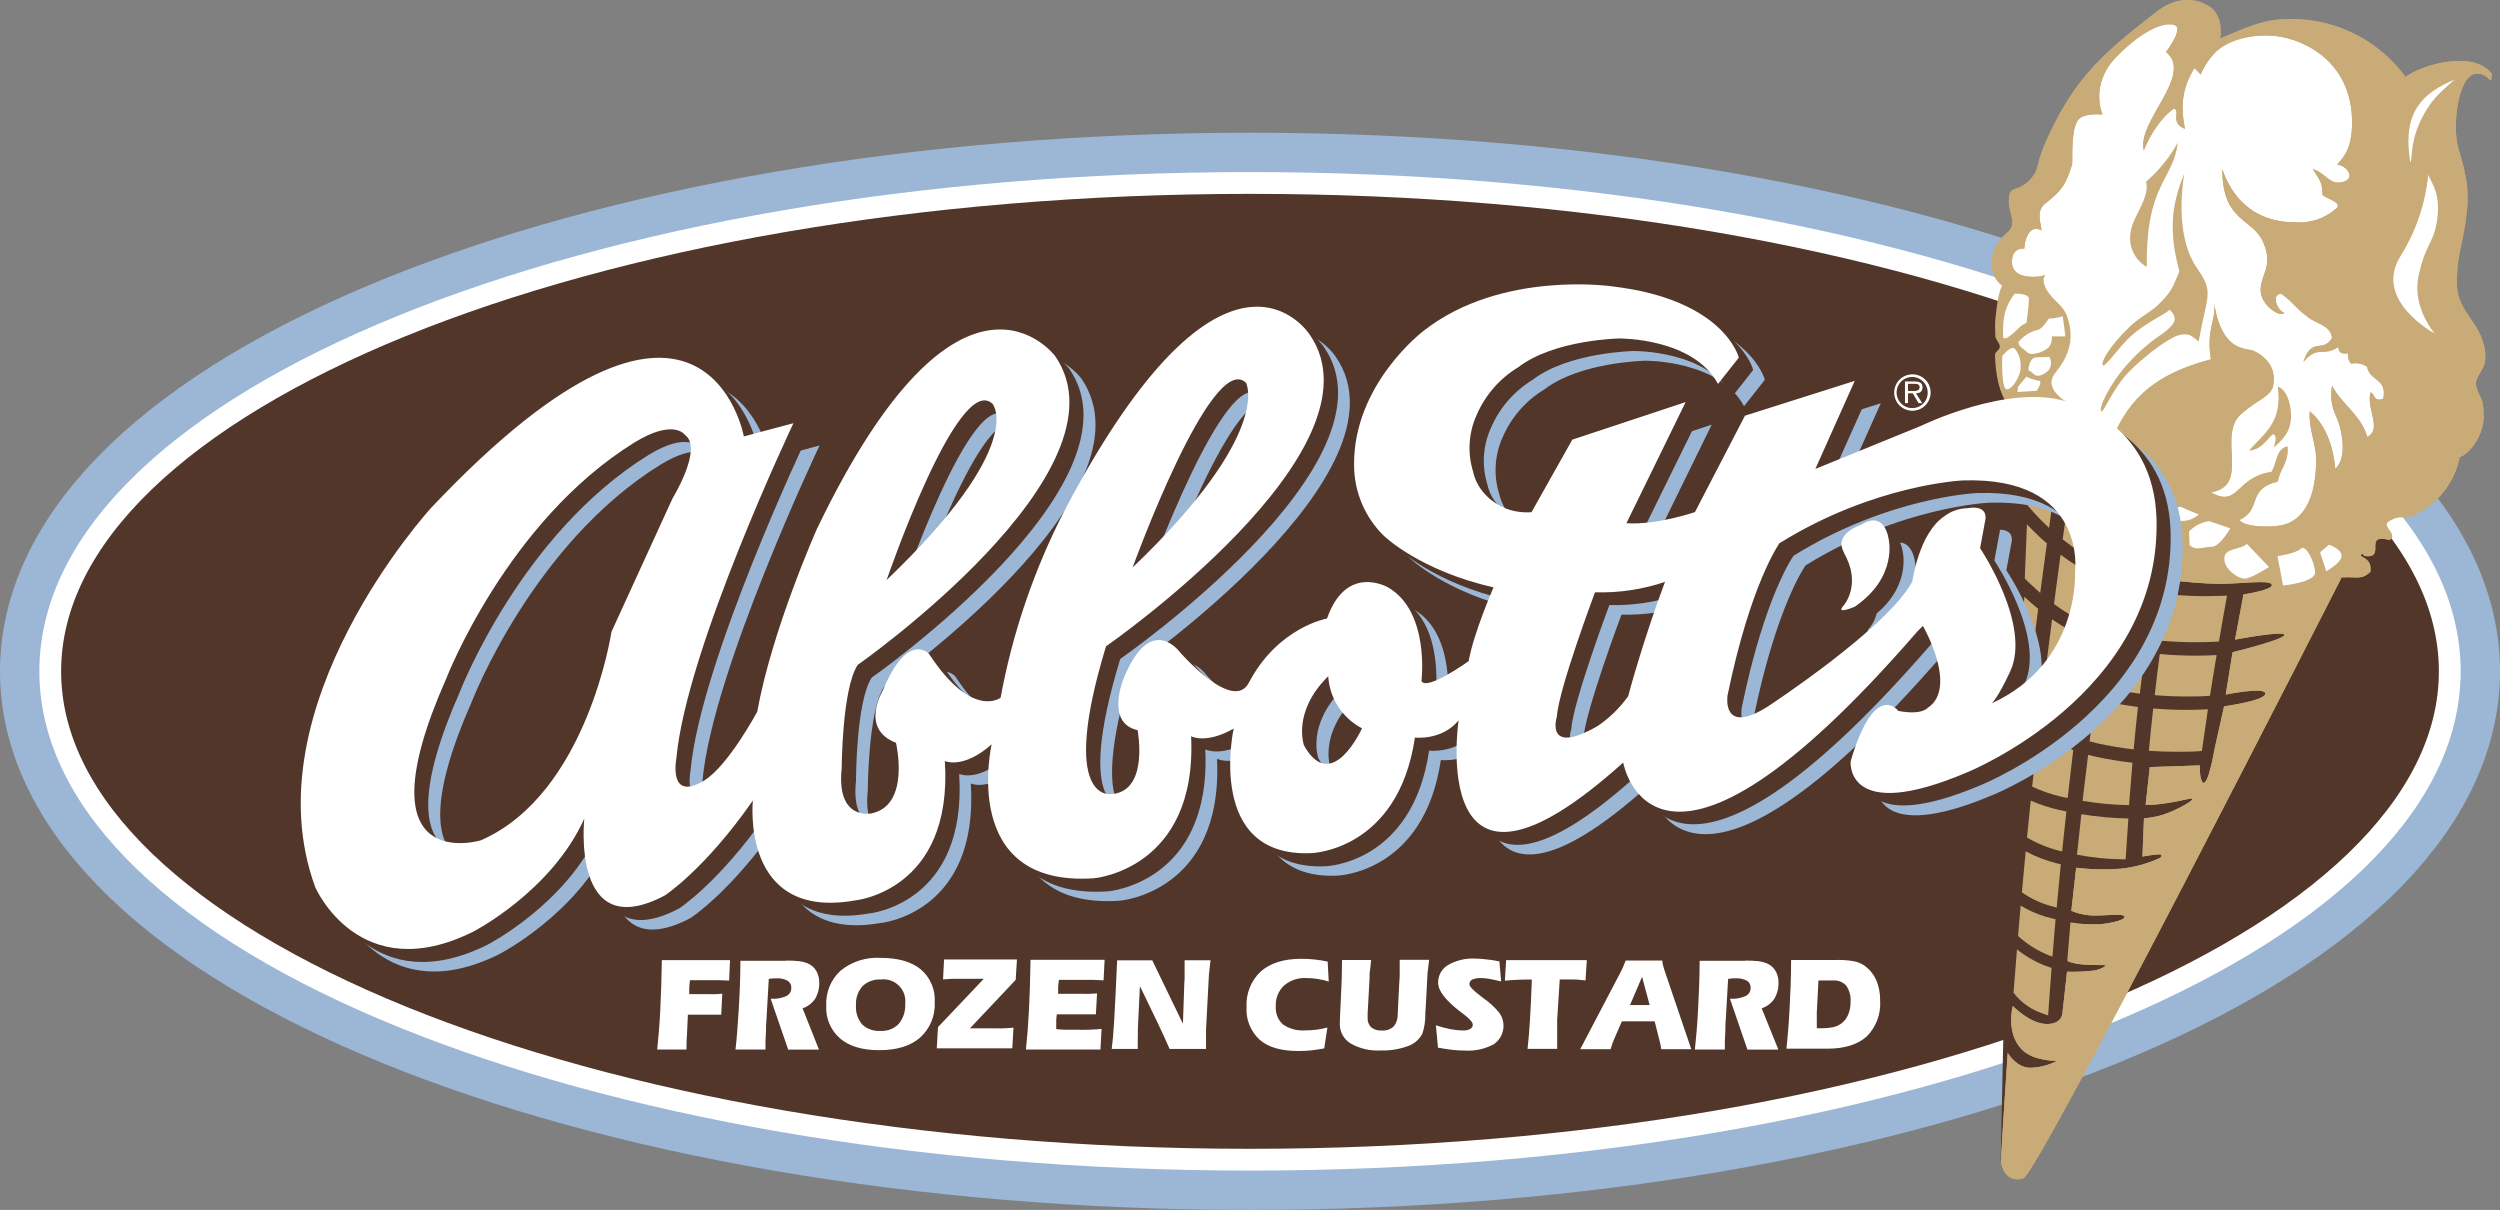 <?xml version="1.0" encoding="UTF-8"?> <svg xmlns="http://www.w3.org/2000/svg" xmlns:xlink="http://www.w3.org/1999/xlink" xmlns:xodm="http://www.corel.com/coreldraw/odm/2003" xml:space="preserve" width="184.957mm" height="89.515mm" version="1.1" style="shape-rendering:geometricPrecision; text-rendering:geometricPrecision; image-rendering:optimizeQuality; fill-rule:evenodd; clip-rule:evenodd" viewBox="0 0 190.217 92.061"><rect x="0" y="0" width="190.217" height="92.061" fill="#808080" stroke="none"/> <defs> <style type="text/css"> .str0 {stroke:#9BB7D5;stroke-width:7.644;stroke-miterlimit:4} .str1 {stroke:white;stroke-width:1.657;stroke-miterlimit:4} .fil1 {fill:none} .fil4 {fill:#C9AB78} .fil0 {fill:#9BB7D5} .fil2 {fill:#513629} .fil3 {fill:white} </style> </defs> <g id="Layer_x0020_1">  <g id="_732792896"> <path class="fil0" d="M186.395 51.078c0,20.522 -40.868,37.16 -91.278,37.16 -50.41,0 -91.295,-16.637 -91.295,-37.16 0,-20.523 40.884,-37.156 91.295,-37.156 50.41,0 91.278,16.633 91.278,37.156z"></path> <path class="fil1 str0" d="M186.395 51.078c0,20.522 -40.868,37.16 -91.278,37.16 -50.41,0 -91.295,-16.637 -91.295,-37.16 0,-20.523 40.884,-37.156 91.295,-37.156 50.41,0 91.278,16.633 91.278,37.156z"></path> <path class="fil2" d="M186.395 51.078c0,20.522 -40.868,37.16 -91.278,37.16 -50.41,0 -91.295,-16.637 -91.295,-37.16 0,-20.523 40.884,-37.156 91.295,-37.156 50.41,0 91.278,16.633 91.278,37.156z"></path> <path class="fil1 str1" d="M186.395 51.078c0,20.522 -40.868,37.16 -91.278,37.16 -50.41,0 -91.295,-16.637 -91.295,-37.16 0,-20.523 40.884,-37.156 91.295,-37.156 50.41,0 91.278,16.633 91.278,37.156z"></path> <polygon class="fil3" points="153.547,17.867 152.215,19.77 153.024,21.102 152.694,22.29 152.123,24.336 152.406,26.049 151.983,27.182 152.686,30.64 161.716,33.621 163.914,32.94 167.525,37.887 169.335,39.122 170.524,40.691 172.235,41.976 173.851,41.595 181.029,37.697 187.211,26.332 186.45,18.299 186.356,11.45 181.076,6.178 174.755,2.321 171.237,2.321 167.956,3.987 166.388,1.277 164.671,1.463 162.396,2.71 159.065,6.008 154.972,13.116 "></polygon> <path class="fil2" d="M153.45 31.854l-1.226 56.456c0.487,0.36 1.086,0.534 1.691,0.49 0.528,0 1.379,-2.114 1.379,-2.114l23.566 -44.288c0,0 -8.033,-1.027 -13.466,-3.678 -4.147,-1.987 -8.14,-4.282 -11.944,-6.866z"></path> <path class="fil4" d="M159.411 53.163c-0.135,1.057 -0.276,2.138 -0.423,3.243 0.207,0.059 0.423,0.114 0.63,0.161 0.931,0.203 1.839,0.347 2.724,0.453 0.102,-1.074 0.211,-2.156 0.329,-3.231 -0.824,-0.106 -1.67,-0.245 -2.536,-0.423 -0.25,-0.055 -0.499,-0.123 -0.745,-0.194l0.021 -0.008z"></path> <path class="fil4" d="M158.038 64.916c-0.003,0.038 -0.003,0.076 0,0.115 1.156,0.227 2.331,0.345 3.51,0.351l0.186 0c0.059,-0.994 0.131,-2.034 0.207,-3.107 -1.199,-0.02 -2.395,-0.129 -3.578,-0.326 -0.103,0.983 -0.209,1.97 -0.317,2.959l-0.008 0.008z"></path> <path class="fil4" d="M159.966 48.994c-0.136,1.014 -0.28,2.067 -0.424,3.145 0.271,0.085 0.545,0.161 0.847,0.22 0.845,0.182 1.637,0.317 2.426,0.422 0.123,-1.061 0.254,-2.114 0.39,-3.133 -0.753,-0.102 -1.523,-0.233 -2.301,-0.423 -0.312,-0.068 -0.621,-0.152 -0.926,-0.245l-0.012 0.013z"></path> <path class="fil4" d="M163.831 53.907c-0.119,1.07 -0.234,2.148 -0.33,3.217 0.719,0.055 1.416,0.076 2.088,0.076 0.672,0 1.323,0 1.944,-0.063 0.149,-1.07 0.301,-2.114 0.461,-3.171 -0.536,0.029 -1.095,0.046 -1.669,0.046 -0.8,0 -1.633,-0.036 -2.494,-0.106z"></path> <path class="fil4" d="M167.902 45.362c-0.981,0 -1.963,-0.049 -2.939,-0.148 -0.165,1.108 -0.334,2.296 -0.498,3.539 0.882,0.076 1.75,0.114 2.578,0.114 0.614,0 1.211,-0.017 1.789,-0.051 0.211,-1.269 0.422,-2.423 0.617,-3.493 -0.506,0 -1.022,0.038 -1.547,0.038z"></path> <path class="fil4" d="M164.329 49.763c-0.131,1.019 -0.263,2.067 -0.384,3.129 0.824,0.068 1.619,0.102 2.38,0.102 0.634,0 1.243,0 1.827,-0.055 0.169,-1.065 0.334,-2.114 0.503,-3.095 -0.52,0.029 -1.062,0.043 -1.611,0.043 -0.87,0 -1.779,-0.038 -2.714,-0.123z"></path> <path class="fil4" d="M156.9 64.79c0.106,-1.024 0.211,-2.038 0.326,-3.049l-0.545 -0.114c-0.744,-0.168 -1.47,-0.405 -2.169,-0.706 -0.098,0.947 -0.196,1.885 -0.284,2.807 0.793,0.46 1.647,0.806 2.537,1.027l0.152 0.034 -0.017 0z"></path> <path class="fil4" d="M155.907 40.166c0.423,-3.159 0.786,-5.497 0.926,-6.473 -0.796,-0.56 -1.56,-1.168 -2.284,-1.818l-0.267 6.595 0.09 0.102c0.481,0.56 0.993,1.093 1.535,1.594z"></path> <path class="fil4" d="M160.773 43.294c0.516,0.199 1.046,0.359 1.585,0.478 0.538,0.119 1.079,0.212 1.615,0.292 0.372,-2.507 0.707,-4.507 0.891,-5.61 -1.128,-0.567 -2.163,-1.117 -3.099,-1.649 -0.058,0.359 -0.127,0.79 -0.207,1.294 -0.202,1.306 -0.473,3.078 -0.786,5.196z"></path> <path class="fil4" d="M156.943 41.037c0.849,0.687 1.769,1.283 2.743,1.776 0.465,-3.15 0.847,-5.496 1.016,-6.621 -1.087,-0.647 -2.026,-1.248 -2.816,-1.784 -0.055,0.359 -0.119,0.803 -0.194,1.328 -0.196,1.328 -0.453,3.15 -0.749,5.302z"></path> <path class="fil4" d="M154.537 50.592c-0.249,-0.199 -0.491,-0.393 -0.719,-0.588l-0.136 3.382 0.469 0.393c0.127,-1.074 0.254,-2.139 0.386,-3.184l0 -0.004z"></path> <path class="fil4" d="M154.897 44.817l0.338 0.296c0.177,-1.332 0.346,-2.596 0.507,-3.767l-0.284 -0.245c-0.473,-0.423 -0.882,-0.846 -1.234,-1.205l-0.165 4.122c0.254,0.253 0.532,0.524 0.846,0.799l-0.008 0z"></path> <path class="fil4" d="M154.685 49.4c0.131,-1.052 0.266,-2.08 0.393,-3.078 -0.304,-0.246 -0.596,-0.491 -0.845,-0.732l-0.211 -0.19 -0.131 3.285 0.287 0.262c0.165,0.152 0.343,0.3 0.526,0.452l-0.017 0z"></path> <path class="fil4" d="M158.879 57.429c-0.14,1.154 -0.275,2.325 -0.423,3.505 1.168,0.199 2.35,0.307 3.535,0.326 0.081,-1.053 0.169,-2.114 0.262,-3.226 -0.921,-0.106 -1.873,-0.258 -2.845,-0.47 -0.181,-0.042 -0.363,-0.085 -0.541,-0.135l0.013 0z"></path> <path class="fil4" d="M155.078 55.703c-0.156,1.383 -0.313,2.774 -0.456,4.152 0.729,0.339 1.493,0.6 2.278,0.778l0.423 0.089c0.141,-1.234 0.281,-2.452 0.423,-3.653 -0.942,-0.359 -1.843,-0.817 -2.689,-1.366l0.021 0z"></path> <path class="fil4" d="M156.486 69.056c0.094,-1.063 0.198,-2.161 0.313,-3.294l-0.283 -0.068c-0.831,-0.207 -1.634,-0.515 -2.389,-0.917 -0.102,1.065 -0.198,2.114 -0.288,3.12 0.633,0.442 1.33,0.78 2.068,1.002 0.198,0.059 0.388,0.11 0.579,0.156z"></path> <path class="fil4" d="M158.304 52.786c-0.951,-0.381 -1.857,-0.862 -2.706,-1.433 -0.132,1.057 -0.26,2.13 -0.384,3.217 0.836,0.584 1.736,1.071 2.68,1.454 0.136,-1.099 0.275,-2.186 0.423,-3.239l-0.012 0z"></path> <path class="fil4" d="M158.862 48.622c-0.958,-0.404 -1.872,-0.905 -2.726,-1.497 -0.132,1.01 -0.267,2.05 -0.398,3.112 0.843,0.605 1.747,1.117 2.701,1.526 0.144,-1.082 0.288,-2.114 0.423,-3.141z"></path> <path class="fil4" d="M160.109 47.971c0.326,0.106 0.66,0.199 1.002,0.274 0.75,0.161 1.487,0.289 2.211,0.385 0.169,-1.268 0.338,-2.443 0.499,-3.56 -0.557,-0.081 -1.12,-0.177 -1.692,-0.304 -0.512,-0.107 -1.018,-0.248 -1.512,-0.422l-0.051 0.33c-0.148,1.04 -0.304,2.152 -0.465,3.314l0.008 -0.016z"></path> <path class="fil4" d="M159.53 43.87c-0.97,-0.462 -1.89,-1.02 -2.749,-1.666 -0.156,1.18 -0.325,2.435 -0.499,3.755 0.849,0.629 1.763,1.163 2.727,1.594 0.178,-1.306 0.355,-2.537 0.52,-3.682z"></path> <path class="fil4" d="M159.496 70.345c-0.657,-0.004 -1.313,-0.059 -1.961,-0.165 -0.087,1.006 -0.169,1.979 -0.244,2.917 0.528,0.119 1.069,0.182 1.61,0.186 0.852,0.01 1.694,-0.178 2.461,-0.549 0.029,-0.74 0.064,-1.607 0.11,-2.583 -0.647,0.131 -1.305,0.196 -1.965,0.195l-0.009 0z"></path> <path class="fil4" d="M153.468 72.21c-0.099,1.173 -0.188,2.279 -0.267,3.319 0.416,0.545 0.948,0.991 1.556,1.306 0.347,0.169 0.708,0.31 1.078,0.422 0.077,-1.127 0.164,-2.331 0.263,-3.611 -0.173,-0.055 -0.351,-0.118 -0.528,-0.186 -0.762,-0.302 -1.475,-0.717 -2.115,-1.231l0.013 -0.021z"></path> <path class="fil4" d="M156.165 72.776c0.074,-0.91 0.152,-1.853 0.236,-2.829 -0.24,-0.059 -0.486,-0.123 -0.74,-0.194 -0.671,-0.2 -1.314,-0.484 -1.915,-0.846 -0.067,0.791 -0.136,1.56 -0.199,2.308 0.679,0.62 1.462,1.115 2.314,1.463 0.102,0.042 0.202,0.076 0.304,0.11l0 -0.013z"></path> <path class="fil4" d="M165.112 44.204c0,-0.034 0,-0.072 0,-0.11 0.283,-1.89 0.54,-3.484 0.726,-4.608 0.035,-0.182 0.059,-0.351 0.089,-0.511 -0.181,-0.08 -0.363,-0.169 -0.542,-0.254l-0.52 -0.245c-0.185,1.103 -0.515,3.103 -0.891,5.611 0.38,0.055 0.757,0.102 1.139,0.139l0 -0.021z"></path> <path class="fil4" d="M165.698 10.866c-0.351,2.918 -2.43,3.061 -2.355,9.441 -0.937,-0.529 -1.431,-1.599 -1.226,-2.655 0.156,-1.226 1.467,-2.537 1.175,-3.831 0.97,-0.838 1.783,-1.839 2.405,-2.96l0 0.004z"></path> <path class="fil4" d="M173.001 34.04c0.11,-0.398 0.244,-0.757 0.029,-0.973 -0.215,-0.216 -0.795,1.196 -1.907,1.214 1.091,-1.269 2.571,-2.114 2.186,-4.858 0.668,0.19 1.002,1.269 1.01,2.194 0.009,0.926 -0.317,1.615 -1.318,2.423z"></path> <path class="fil4" d="M165.074 23.563c-0.276,0.338 -1.759,0.939 -2.96,2.033 -0.884,0.795 -1.942,2.385 -2.115,2.199 -0.173,-0.186 0.386,-1.323 1.992,-2.892 0.845,-0.816 1.648,-1.141 2.257,-1.75 1.091,-1.091 1.032,-1.269 1.577,-2.507 -0.972,-3.555 -0.394,-5.497 0.369,-7.454 -0.377,2.393 -0.342,5.336 0.972,7.213 1.315,1.878 0.77,1.966 0.119,5.589 -0.555,-0.499 -0.791,-0.672 -1.518,-0.486 -0.728,0.186 -2.491,1.488 -3.742,2.74 -1.252,1.252 -1.988,3.213 -2.144,3.053 -0.238,-0.237 0.63,-2.072 1.982,-3.581 0.791,-0.9 1.7,-1.691 2.701,-2.351 0.761,-0.588 1.298,-1.091 0.509,-1.801l0 -0.004z"></path> <path class="fil4" d="M155.547 20.945c-0.198,0.52 0.106,1.184 0.736,1.814 0.63,0.63 0.96,0.892 1.181,1.966 0.296,1.438 -0.228,2.596 -1.074,3.636 -1.062,1.302 1.111,2.372 1.111,2.372l-4.566 0.186c0,0 -1.057,-0.748 -1.141,-3.928 0,-0.249 0.359,-0.334 0.363,-0.617 0.005,-0.283 -0.354,-0.558 -0.338,-0.812 0,-0.394 -0.042,-0.816 0,-1.269 0.288,-2.871 0.643,-3.509 2.28,-2.959 0.663,0.224 1.572,-0.592 1.445,-0.393l0.004 0.004z"></path> <path class="fil4" d="M178.108 43.942c1.294,-0.097 1.506,0.224 2.245,-0.423 0.114,-0.765 -0.305,-0.994 -0.728,-1.218 0.048,-0.275 0.242,-0.131 0.242,0 1.806,0.253 -0.152,-1.759 1.944,-1.214 0.715,-0.423 -0.757,-1.091 0,-1.459 1.231,-0.723 0.905,0.38 2.96,-1.099 1.238,-0.909 2.087,-2.251 2.38,-3.759 0.461,-0.055 1.823,-1.366 1.823,-3.103 0,-1.737 -0.39,-1.226 -0.605,-2.494 0.127,-0.766 0.719,-1.065 0.732,-1.941 0,-2.587 -2.136,-3.34 -2.161,-5.559 -0.021,-2.114 0.292,-2.461 0.634,-4.651 0.364,-2.321 0.152,-3.501 -0.516,-5.704 -0.511,-1.691 -0.029,-5.581 1.312,-5.708 1.087,-0.101 1.171,1.163 1.218,0 -1.383,-1.788 -5.15,-0.756 -6.562,0.241 -2.19,-2.998 -5.773,-4.652 -9.476,-4.372 -1.691,0.102 -3.141,0.846 -4.616,1.459 0.102,-1.074 -0.064,-1.607 -0.486,-2.161 -0.684,-0.685 -2.428,-1.383 -4.333,0.098 -3.97,3.078 -6.122,4.892 -8.241,9.441 -0.901,1.945 -0.774,2.41 -1.002,2.79 -0.255,0.475 -0.648,0.86 -1.128,1.104 -0.478,0.258 -0.901,0.08 -0.901,1.103 0,1.023 0.723,1.721 -0.173,2.435 -1.268,1.023 -1.488,2.858 -0.538,3.805 1.493,1.492 3.492,-0.584 3.492,-0.584 0,0 -2.959,0.647 -2.49,-1.454 0.095,-0.402 0.485,-0.662 0.891,-0.596 0,-0.541 0.33,-1.903 1.302,-1.395 0,-0.423 -0.423,-1.323 0.182,-1.945 1.268,-1.023 1.637,-1.357 2.16,-3.099 0,-1.269 0,-2.905 0.503,-3.412 0.503,-0.508 1.802,-0.351 1.802,-0.351 0,0 -1.039,-2.3 1.116,-4.456 2.157,-2.156 3.7,-2.604 4.385,-2.347 0.612,0.233 -0.386,1.691 -0.673,2.034 2.149,1.78 -2.223,5.247 -1.691,7.5 0.461,-1.158 1.327,-2.537 2.313,-3.192 0.517,0.241 -0.355,1.061 0.82,1.552 -0.359,-1.882 -0.186,-3.103 0.719,-4.63l0.482 0.494c0.26,-0.63 0.639,-1.204 1.116,-1.691 1.083,-1.082 3.442,-1.594 5.442,-1.082 2.334,0.6 5.073,2.536 4.956,6.676 -0.064,2.059 -0.847,2.537 -1.129,2.959 0.647,0 1.483,1.011 0.453,1.306 -1.033,0.296 -1.319,-0.689 -2.305,-0.973 0.693,1.086 0.693,1.086 0.727,1.945 0.259,0.326 1.692,0.596 0.973,1.121 -0.861,0.723 -1.975,1.076 -3.096,0.981 -2.063,0 -4.417,-0.905 -5.496,-4.042 0,4.042 2.296,3.695 3.108,5.543 0.812,1.847 -0.19,2.443 -0.19,3.649 0,1.205 1.539,2.135 1.792,1.738 -0.507,-0.173 -1.022,-1.396 -0.24,-1.459 0.744,0.47 1.216,1.214 1.944,1.691 0.605,0.613 1.806,0.626 1.94,1.691 -0.705,1.154 -1.568,-0.131 -2.186,1.822 1.1,-1.336 1.48,-0.338 2.677,-1.154 -0.034,0.423 0.236,0.571 0.726,0.486 -0.049,0.287 0.041,0.58 0.242,0.791 0.421,-0.089 0.861,-0.002 1.218,0.241 0.135,1.078 1.556,0.871 1.213,2.431 -0.765,0.275 -0.592,-0.385 -0.972,-0.486 -0.325,1.269 0.918,2.807 -0.24,3.382 -0.495,-1.691 -1.928,-2.448 -2.677,-3.886 -0.148,0.736 -0.062,1.5 0.246,2.186 0.528,1.082 0.947,3.285 0,4.131 -0.229,-2.385 -1.116,-3.683 -1.944,-4.376 -0.102,1.332 0.486,2.477 0.486,3.649 0,3.848 -1.582,4.837 -2.697,5.036 -1.116,0.199 -2.875,0.059 -3.133,-0.423 1.75,-0.794 0.494,-2.342 2.916,-2.913 0.148,-0.985 0.847,-1.429 0.728,-2.672 -0.876,0.178 -0.791,1.311 -1.214,1.941 -2.756,0.397 -2.49,2.761 -4.591,1.552 3.053,-0.545 0.392,-4.317 2.304,-5.982 1.21,-1.057 2.238,-1.319 2.41,-2.114 0.296,-1.37 -0.578,-2.279 -1.527,-2.685 -0.511,-0.216 -2.384,0.135 -2.959,-3.632 0.19,1.243 -0.634,2.008 -0.242,4.291 -3.496,0.934 -5.779,2.364 -7.238,5.454 1.006,0.571 2.735,2.871 3.2,3.839 1.121,2.329 1.42,4.968 0.845,7.488 1.252,0.172 2.512,0.273 3.776,0.304 1.59,0 3.704,-0.3 4.003,0 0.423,0.422 -2.113,0.803 -2.113,0.803l-0.639 3.441c0,0 3.755,-0.715 3.755,-0.36 0,0.356 -3.945,1.315 -3.945,1.315l-0.519 3.222c0,0 3.014,-0.613 3.014,-0.072 0,0.541 -3.141,0.968 -3.141,0.968l-0.728 3.26c0,0 -0.474,2.845 -0.884,2.537 -0.267,-0.207 -0.236,-1.302 -0.236,-1.302l-3.805 0.127 -0.317 2.858c0,0 0.757,0.135 3.214,-0.423 1.154,-0.27 -0.791,0.846 -1.894,1.192 -0.472,0.14 -0.956,0.232 -1.446,0.275l-0.115 2.908c0,0 1.404,-0.262 1.442,-0.126 0.063,0.203 -0.229,0.279 -0.229,0.279 -0.91,0.411 -1.881,0.671 -2.875,0.77 -1.127,0.086 -2.26,0.062 -3.381,-0.072l-0.368 3.276c0.458,0.195 0.946,0.312 1.442,0.347 0.901,0.08 2.608,-0.207 2.608,0.11 0,0.317 -1.519,0.58 -2.284,0.58 -0.765,0 -1.746,-0.072 -1.746,-0.072l-0.275 2.883c0.655,0.241 1.323,0.283 2.812,0.283 0.194,0 -0.279,0.343 -0.909,0.423 -0.656,0.073 -1.315,0.1 -1.975,0.081l-0.355 3.183c0,0 -0.034,0.795 -1.175,0.795 -1.268,0 -2.597,-1.37 -2.597,-1.37 0,0 -0.561,2.063 0.703,3.327 0.887,0.888 2.659,0.846 2.659,0.846 -0.626,0.328 -1.318,0.508 -2.025,0.528 -1.082,0 -1.725,-1.137 -1.725,-1.137 0,0 -0.507,7.568 -0.507,8.147 0,0.752 0.553,1.75 1.691,1.407 1.137,-0.342 24.192,-45.662 24.192,-45.662l-0.025 -0.063z"></path> <path class="fil4" d="M178.108 43.942c1.294,-0.097 1.506,0.224 2.245,-0.423 0.114,-0.765 -0.305,-0.994 -0.728,-1.218 0.048,-0.275 0.242,-0.131 0.242,0 1.806,0.253 -0.152,-1.759 1.944,-1.214 0.715,-0.423 -0.757,-1.091 0,-1.459 1.231,-0.723 0.905,0.38 2.96,-1.099 1.238,-0.909 2.087,-2.251 2.38,-3.759 0.461,-0.055 1.823,-1.366 1.823,-3.103 0,-1.737 -0.39,-1.226 -0.605,-2.494 0.127,-0.766 0.719,-1.065 0.732,-1.941 0,-2.587 -2.136,-3.34 -2.161,-5.559 -0.021,-2.114 0.292,-2.461 0.634,-4.651 0.364,-2.321 0.152,-3.501 -0.516,-5.704 -0.511,-1.691 -0.029,-5.581 1.312,-5.708 1.087,-0.101 1.171,1.163 1.218,0 -1.383,-1.788 -5.15,-0.756 -6.562,0.241 -2.19,-2.998 -5.773,-4.652 -9.476,-4.372 -1.691,0.102 -3.141,0.846 -4.616,1.459 0.102,-1.074 -0.064,-1.607 -0.486,-2.161 -0.684,-0.685 -2.428,-1.383 -4.333,0.098 -3.97,3.078 -6.122,4.892 -8.241,9.441 -0.901,1.945 -0.774,2.41 -1.002,2.79 -0.255,0.475 -0.648,0.86 -1.128,1.104 -0.478,0.258 -0.901,0.08 -0.901,1.103 0,1.023 0.723,1.721 -0.173,2.435 -1.268,1.023 -1.488,2.858 -0.538,3.805 1.493,1.492 3.492,-0.584 3.492,-0.584 0,0 -2.959,0.647 -2.49,-1.454 0.095,-0.402 0.485,-0.662 0.891,-0.596 0,-0.541 0.33,-1.903 1.302,-1.395 0,-0.423 -0.423,-1.323 0.182,-1.945 1.268,-1.023 1.637,-1.357 2.16,-3.099 0,-1.269 0,-2.905 0.503,-3.412 0.503,-0.508 1.802,-0.351 1.802,-0.351 0,0 -1.039,-2.3 1.116,-4.456 2.157,-2.156 3.7,-2.604 4.385,-2.347 0.612,0.233 -0.386,1.691 -0.673,2.034 2.149,1.78 -2.223,5.247 -1.691,7.5 0.461,-1.158 1.327,-2.537 2.313,-3.192 0.517,0.241 -0.355,1.061 0.82,1.552 -0.359,-1.882 -0.186,-3.103 0.719,-4.63l0.482 0.494c0.26,-0.63 0.639,-1.204 1.116,-1.691 1.083,-1.082 3.442,-1.594 5.442,-1.082 2.334,0.6 5.073,2.536 4.956,6.676 -0.064,2.059 -0.847,2.537 -1.129,2.959 0.647,0 1.483,1.011 0.453,1.306 -1.033,0.296 -1.319,-0.689 -2.305,-0.973 0.693,1.086 0.693,1.086 0.727,1.945 0.259,0.326 1.692,0.596 0.973,1.121 -0.861,0.723 -1.975,1.076 -3.096,0.981 -2.063,0 -4.417,-0.905 -5.496,-4.042 0,4.042 2.296,3.695 3.108,5.543 0.812,1.847 -0.19,2.443 -0.19,3.649 0,1.205 1.539,2.135 1.792,1.738 -0.507,-0.173 -1.022,-1.396 -0.24,-1.459 0.744,0.47 1.216,1.214 1.944,1.691 0.605,0.613 1.806,0.626 1.94,1.691 -0.705,1.154 -1.568,-0.131 -2.186,1.822 1.1,-1.336 1.48,-0.338 2.677,-1.154 -0.034,0.423 0.236,0.571 0.726,0.486 -0.049,0.287 0.041,0.58 0.242,0.791 0.421,-0.089 0.861,-0.002 1.218,0.241 0.135,1.078 1.556,0.871 1.213,2.431 -0.765,0.275 -0.592,-0.385 -0.972,-0.486 -0.325,1.269 0.918,2.807 -0.24,3.382 -0.495,-1.691 -1.928,-2.448 -2.677,-3.886 -0.148,0.736 -0.062,1.5 0.246,2.186 0.528,1.082 0.947,3.285 0,4.131 -0.229,-2.385 -1.116,-3.683 -1.944,-4.376 -0.102,1.332 0.486,2.477 0.486,3.649 0,3.848 -1.582,4.837 -2.697,5.036 -1.116,0.199 -2.875,0.059 -3.133,-0.423 1.75,-0.794 0.494,-2.342 2.916,-2.913 0.148,-0.985 0.847,-1.429 0.728,-2.672 -0.876,0.178 -0.791,1.311 -1.214,1.941 -2.756,0.397 -2.49,2.761 -4.591,1.552 3.053,-0.545 0.392,-4.317 2.304,-5.982 1.21,-1.057 2.238,-1.319 2.41,-2.114 0.296,-1.37 -0.578,-2.279 -1.527,-2.685 -0.511,-0.216 -2.384,0.135 -2.959,-3.632 0.19,1.243 -0.634,2.008 -0.242,4.291 -3.496,0.934 -5.779,2.364 -7.238,5.454 1.006,0.571 2.735,2.871 3.2,3.839 1.121,2.329 1.42,4.968 0.845,7.488 1.252,0.172 2.512,0.273 3.776,0.304 1.59,0 3.704,-0.3 4.003,0 0.423,0.422 -2.113,0.803 -2.113,0.803l-0.639 3.441c0,0 3.755,-0.715 3.755,-0.36 0,0.356 -3.945,1.315 -3.945,1.315l-0.519 3.222c0,0 3.014,-0.613 3.014,-0.072 0,0.541 -3.141,0.968 -3.141,0.968l-0.728 3.26c0,0 -0.474,2.845 -0.884,2.537 -0.267,-0.207 -0.236,-1.302 -0.236,-1.302l-3.805 0.127 -0.317 2.858c0,0 0.757,0.135 3.214,-0.423 1.154,-0.27 -0.791,0.846 -1.894,1.192 -0.472,0.14 -0.956,0.232 -1.446,0.275l-0.115 2.908c0,0 1.404,-0.262 1.442,-0.126 0.063,0.203 -0.229,0.279 -0.229,0.279 -0.91,0.411 -1.881,0.671 -2.875,0.77 -1.127,0.086 -2.26,0.062 -3.381,-0.072l-0.368 3.276c0.458,0.195 0.946,0.312 1.442,0.347 0.901,0.08 2.608,-0.207 2.608,0.11 0,0.317 -1.519,0.58 -2.284,0.58 -0.765,0 -1.746,-0.072 -1.746,-0.072l-0.275 2.883c0.655,0.241 1.323,0.283 2.812,0.283 0.194,0 -0.279,0.343 -0.909,0.423 -0.656,0.073 -1.315,0.1 -1.975,0.081l-0.355 3.183c0,0 -0.034,0.795 -1.175,0.795 -1.268,0 -2.597,-1.37 -2.597,-1.37 0,0 -0.561,2.063 0.703,3.327 0.887,0.888 2.659,0.846 2.659,0.846 -0.626,0.328 -1.318,0.508 -2.025,0.528 -1.082,0 -1.725,-1.137 -1.725,-1.137 0,0 -0.507,7.568 -0.507,8.147 0,0.752 0.553,1.75 1.691,1.407 1.137,-0.342 24.192,-45.662 24.192,-45.662l-0.025 -0.063z"></path> <path class="fil3" d="M153.277 22.349c0,0 1.099,-0.051 1.099,0.397 0,0.448 -0.19,1.827 -0.19,1.827 -0.221,0.077 -0.419,0.207 -0.576,0.381 -0.316,0.321 -1.208,1.167 -1.208,0.596 0,-1.497 0.11,-2.114 0.876,-3.2z"></path> <path class="fil3" d="M152.338 27.106c0,0 0.664,-0.871 0.981,-0.554 0.318,0.411 0.47,0.928 0.423,1.446 0,0.575 -0.605,1.623 -1.049,1.623 -0.444,0 -0.347,-2.536 -0.347,-2.536l-0.008 0.021z"></path> <path class="fil3" d="M154.169 28.657c0.246,-0.224 -0.634,0.719 -0.634,0.816 0,0.317 -0.055,0.355 -0.055,0.355l1.496 -0.093c0,0 0.482,-0.761 0.165,-0.761 -0.338,-0.056 -0.666,-0.163 -0.972,-0.317z"></path> <path class="fil3" d="M154.338 28.176c0,-0.385 0.19,-0.99 0.605,-0.99 0.415,0 0.986,-0.029 0.986,-0.029 0.194,0.319 0.169,0.726 -0.064,1.019 -0.423,0.423 -0.893,0.507 -1.083,0.317 -0.126,-0.124 -0.268,-0.231 -0.423,-0.317l-0.021 0z"></path> <path class="fil3" d="M155.861 24.252c0.366,-0.027 0.731,-0.088 1.086,-0.182l0.203 1.526 -1.032 0c0.037,0.305 -0.057,0.613 -0.258,0.846 -0.318,0.317 -1.306,0.672 -1.59,0.385 -0.283,-0.288 -0.87,-0.558 -0.626,-0.884 0.367,-0.414 0.851,-0.708 1.387,-0.846 0.322,0 0.845,-0.846 0.845,-0.846l-0.016 0z"></path> <path class="fil4" d="M154.905 22.747c0,0 -0.19,1.027 0,1.218 0.19,0.19 1.268,-0.453 0.956,-0.774 -0.279,-0.222 -0.606,-0.375 -0.956,-0.444z"></path> <path class="fil3" d="M167.3 39.143c0,0 -0.726,-0.279 -1.268,-0.537 -0.541,-0.258 -0.538,0.575 -0.538,0.575 0,0 -0.659,0.448 0.369,0.448 0.526,0.046 1.048,-0.13 1.437,-0.486z"></path> <path class="fil3" d="M166.599 41.468c0.478,0.478 1.036,0.136 1.67,0.136 0.635,0 1.425,-1.408 1.425,-1.408l-1.61 -0.541c-0.585,0.079 -1.123,0.357 -1.527,0.786l0.042 1.027z"></path> <path class="fil3" d="M170.958 41.379c-0.486,0.487 -1.716,0.275 -1.716,1.125 0,0.85 1.074,1.526 1.547,1.526 0.474,0 1.852,-0.888 1.852,-0.888l-1.683 -1.763z"></path> <path class="fil3" d="M173.288 42.318l0.423 2.232c0,0 2.436,-0.241 2.436,-0.985 0,-0.744 -0.71,-2.194 -1.078,-1.822 -0.368,0.372 -1.78,0.575 -1.78,0.575z"></path> <path class="fil3" d="M176.523 42.022l0.473 1.438c0,0 1.164,-0.63 1.164,-1.167 0,-0.536 -0.952,-0.846 -0.952,-0.846l-0.684 0.575z"></path> <path class="fil3" d="M185.24 25.368c0,0 -1.729,-1.992 -1.222,-4.359 0.507,-2.368 1.049,-2.389 1.358,-3.94 0.482,-2.436 -0.553,-3.332 -0.613,-3.805 -0.216,2.235 -0.954,4.388 -2.153,6.287 -2.021,3.336 2.63,5.818 2.63,5.818z"></path> <path class="fil3" d="M183.35 12.075c0.038,0.254 0.069,0.482 0.136,-0.165 0.058,-1.14 0.386,-2.249 0.955,-3.239 0.575,-1.002 0.943,-1.416 2.322,-2.617 -2.428,1.023 -3.928,2.431 -3.413,6.021z"></path> <path class="fil3" d="M145.498 31.253c0.561,0.005 1.07,-0.328 1.289,-0.845 0.219,-0.516 0.106,-1.115 -0.288,-1.514 -0.395,-0.4 -0.991,-0.523 -1.511,-0.312 -0.519,0.211 -0.861,0.715 -0.864,1.276 -0.004,0.367 0.139,0.721 0.396,0.983 0.259,0.262 0.61,0.41 0.978,0.412zm0 -0.203l0 0c-0.48,0.004 -0.913,-0.282 -1.099,-0.723 -0.186,-0.441 -0.088,-0.951 0.247,-1.292 0.337,-0.341 0.845,-0.446 1.289,-0.266 0.442,0.18 0.734,0.61 0.738,1.088 0.007,0.315 -0.115,0.62 -0.336,0.845 -0.222,0.225 -0.526,0.35 -0.84,0.348zm0.282 -1.125l0 0 0.474 0.749 -0.275 0 -0.444 -0.749 -0.359 0 0 0.749 -0.233 0 0 -1.649 0.744 0c0.317,0 0.592,0.072 0.592,0.453 0,0.308 -0.207,0.448 -0.499,0.448zm-0.604 -0.173l0 0 0 -0.549 0.456 0c0.186,0 0.424,0 0.424,0.258 0,0.258 -0.238,0.291 -0.445,0.291l-0.434 0z"></path> <g> <path class="fil0" d="M77.507 32.429c-2.621,-2.507 -8.063,13.399 -8.063,13.399 10.731,-10.278 8.063,-13.399 8.063,-13.399zm76.045 22.772l0 0c6.706,-3.091 6.312,-9.961 6.312,-9.961 0,0 0.997,-7.306 -8.537,-6.989 0,0 -6.731,0.288 -13.952,4.774 0,0 -2.19,3.027 -3.949,11.58 0,0 -0.494,3.108 3.066,0.846 0,0 9.115,-5.966 10.992,-9.513 0,0 0.499,-3.653 2.422,-4.942 0.508,-0.404 1.133,-0.629 1.78,-0.643 0,0 1.75,-0.397 1.323,1.133l-0.35 1.907c0,0 3.948,5.872 2.278,9.407 -0.981,2.072 -1.383,2.389 -1.383,2.389l-0.004 0.012zm-11.28 -11.475l0 0 0.033 0.017c-0.866,-1.467 1.269,-2.114 1.269,-2.114 1.835,-1.175 2.113,1.048 2.113,1.048 0,0 0.748,2.892 -2.571,5.171 0,0 -1.548,0.668 -0.845,-0.102 0,0 1.412,-1.598 0,-4.021zm-13.564 2.22l0 0c-1.715,0.589 -3.522,0.867 -5.335,0.82 0,0 -2.778,7.399 -2.901,9.454 0,0 -0.976,3.048 3.078,0.736 0.912,-0.611 1.706,-1.384 2.342,-2.279 0,0 1.12,-4.228 2.816,-8.731zm-27.482 12.464l0 0c2.114,3.805 4.418,-1.294 4.418,-1.294 -1.495,-0.775 -2.471,-2.281 -2.571,-3.962 -2.761,2.714 -1.847,5.255 -1.847,5.255zm-48.081 -18.802l0 0c0,0 2.343,-3.805 0.943,-4.816 0,0 -0.846,-1.268 -3.844,0.571 -9.724,6.016 -14.337,18.002 -14.337,18.002 -6.693,15.149 2.668,12.261 2.668,12.261 8.092,-3.53 9.94,-15.851 9.94,-15.851l4.63 -10.168zm65.382 1.036l0 0 3.095 -5.471 8.617 -2.862 -4.507 9.2c2.296,0.152 5.213,-0.846 5.213,-0.846l3.805 -7.335 8.354 -2.647 -2.997 6.701 8.066 -3.293c0,0 6.587,-3.226 11.057,-1.827 0,0 6.65,1.408 6.837,8.98 0.325,13.28 -14.376,19.216 -14.376,19.216 -9.369,3.987 -8.912,-0.846 -8.912,-0.846 1.843,-6.232 3.623,-3.805 3.623,-3.805 1.788,0.334 2.219,-0.22 2.219,-0.22 2.376,-1.543 -0.342,-6.253 -0.342,-6.253l-0.422 0.423c-20.07,23.156 -22.387,9.974 -22.387,9.974 -15.018,13.529 -12.519,-3.209 -12.519,-3.209 -1.268,1.547 -3.323,1.306 -3.323,1.306 -1.268,8.613 -7.876,8.794 -7.876,8.794 -8.08,0.368 -5.919,-9.479 -5.919,-9.479 -2.115,1.209 -3.234,0.584 -3.234,0.584 0.482,10.168 -7.386,10.803 -7.386,10.803 -10.312,0.71 -7.788,-10.19 -7.788,-10.19 -2.178,1.932 -3.56,1.268 -3.56,1.268 0.63,9.94 -6.879,10.621 -6.879,10.621 -8.701,1.509 -7.728,-7.61 -7.728,-7.61 -3.679,5.285 -6.714,7.229 -6.714,7.229 -7.145,3.772 -6.114,-5.847 -6.114,-5.847 -2.494,5.548 -8.456,8.604 -8.456,8.604 -8.68,4.313 -12.011,-3.382 -12.011,-3.382 -5.036,-13.763 8.836,-28.898 8.836,-28.898 20.781,-21.986 23.787,-5.421 23.787,-5.421l3.771 -1.01c0,0 -8.147,17.162 -8.904,25.473 0,0 -0.672,3.408 2.114,1.717 1.839,-1.12 4.042,-5.239 4.042,-5.239 1.108,-6.198 4.528,-13.885 4.528,-13.885 10.963,-22.831 18.142,-13.161 18.142,-13.161 5.999,8.756 -15.035,23.49 -15.035,23.49 -1.192,1.806 -1.218,7.86 -1.218,7.86 -0.423,4.025 2.266,3.437 2.266,3.437 2.998,-0.617 1.865,-5.378 1.865,-5.378 -2.795,-1.066 -0.981,-4.013 -0.981,-4.013 1.882,-4.524 3.497,-2.748 3.497,-2.748 3.293,5.023 5.441,3.332 5.441,3.332 0.918,-4.969 2.564,-9.776 4.883,-14.265 12.303,-23.364 18.65,-13.348 18.65,-13.348 6.008,8.761 -15.513,23.706 -15.513,23.706 -3.619,11.864 0.356,11.247 0.356,11.247 2.959,-0.135 2.046,-4.871 2.046,-4.871 -2.495,-0.541 -1.048,-3.957 -1.048,-3.957 2.067,-5.048 4.283,-1.953 4.283,-1.953 0,0 4.025,4.617 5.234,2.304 2.215,-4.228 5.944,-4.888 5.944,-4.888 1.48,-4.207 4.651,-2.364 4.651,-2.364 3.188,1.847 2.537,7.128 2.537,7.128 0.393,0.774 3.589,-1.518 3.589,-1.518 0.38,-2.148 1.894,-5.619 1.894,-5.619 -5.631,-1.269 -8.358,-3.924 -8.358,-3.924 -1.431,-1.411 -2.242,-3.334 -2.254,-5.344 -0.072,-6.198 5.285,-10.244 5.285,-10.244 5.919,-4.651 14.409,-3.382 14.409,-3.382 8.523,1.023 9.577,5.412 9.577,5.412l-1.579 2.004c-1.894,-3.513 -7.5,-3.458 -7.5,-3.458 0,0 -4.942,0.076 -7.691,2.182 -1.412,0.851 -2.523,2.122 -3.175,3.636 -0.62,1.373 -0.71,2.928 -0.249,4.364 0.302,1.251 1.205,2.271 2.409,2.723 0.646,0.256 1.341,0.36 2.034,0.304l0 -0.013zm-21.74 -9.826l0 0c-2.622,-2.507 -8.629,14.062 -8.629,14.062 10.73,-10.278 8.629,-14.062 8.629,-14.062z"></path> </g> <g> <path class="fil2" d="M76.594 31.71c-2.617,-2.507 -8.063,13.399 -8.063,13.399 10.735,-10.3 8.063,-13.399 8.063,-13.399zm76.053 22.751l0 0c6.706,-3.091 6.312,-9.957 6.312,-9.957 0,0 0.99,-7.298 -8.544,-6.989 0,0 -6.731,0.283 -13.953,4.773 0,0 -2.19,3.023 -3.944,11.58 0,0 -0.499,3.107 3.06,0.846 0,0 9.12,-5.966 10.993,-9.513 0,0 0.498,-3.653 2.422,-4.946 0.509,-0.402 1.133,-0.626 1.781,-0.639 0,0 1.754,-0.397 1.323,1.138l-0.351 1.902c0,0 3.949,5.872 2.284,9.407 -0.981,2.071 -1.387,2.389 -1.387,2.389l0.004 0.008zm-11.293 -11.462l0 0 0.029 0.017c-0.845,-1.467 1.269,-2.114 1.269,-2.114 1.835,-1.175 2.113,1.049 2.113,1.049 0,0 0.749,2.887 -2.566,5.171 0,0 -1.547,0.668 -0.845,-0.102 0,0 1.412,-1.598 0,-4.021zm-13.568 2.22l0 0c-1.716,0.589 -3.522,0.867 -5.336,0.82 0,0 -2.774,7.399 -2.901,9.454 0,0 -0.977,3.048 3.078,0.736 0.912,-0.611 1.705,-1.382 2.342,-2.275 0,0 1.121,-4.228 2.816,-8.735zm-27.482 12.464l0 0c2.115,3.805 4.418,-1.294 4.418,-1.294 -1.492,-0.777 -2.466,-2.281 -2.566,-3.962 -2.761,2.71 -1.852,5.255 -1.852,5.255zm-48.072 -18.814l0 0c0,0 2.347,-3.805 0.943,-4.816 0,0 -0.846,-1.268 -3.839,0.571 -9.724,6.017 -14.341,18.003 -14.341,18.003 -6.693,15.149 2.668,12.261 2.668,12.261 8.097,-3.539 9.94,-15.842 9.94,-15.842l4.63 -10.176zm65.386 1.052l0 0 3.091 -5.471 8.625 -2.862 -4.516 9.183c2.296,0.152 5.213,-0.846 5.213,-0.846l3.805 -7.335 8.356 -2.651 -2.998 6.701 8.068 -3.293c0,0 6.595,-3.226 11.055,-1.835 0,0 6.651,1.404 6.837,8.98 0.326,13.28 -14.375,19.216 -14.375,19.216 -9.365,3.987 -8.909,-0.846 -8.909,-0.846 1.84,-6.232 3.624,-3.805 3.624,-3.805 1.784,0.334 2.219,-0.22 2.219,-0.22 2.376,-1.539 -0.346,-6.253 -0.346,-6.253l-0.423 0.422c-20.071,23.157 -22.383,9.974 -22.383,9.974 -15.005,13.563 -12.502,-3.171 -12.502,-3.171 -1.268,1.548 -3.323,1.302 -3.323,1.302 -1.268,8.617 -7.872,8.799 -7.872,8.799 -8.084,0.368 -5.919,-9.479 -5.919,-9.479 -2.093,1.21 -3.239,0.584 -3.239,0.584 0.486,10.168 -7.386,10.802 -7.386,10.802 -10.312,0.698 -7.775,-10.202 -7.775,-10.202 -2.181,1.932 -3.564,1.269 -3.564,1.269 0.634,9.94 -6.878,10.62 -6.878,10.62 -8.702,1.51 -7.729,-7.61 -7.729,-7.61 -3.678,5.285 -6.71,7.23 -6.71,7.23 -7.15,3.772 -6.118,-5.847 -6.118,-5.847 -2.494,5.547 -8.456,8.604 -8.456,8.604 -8.676,4.312 -12.012,-3.382 -12.012,-3.382 -5.065,-13.775 8.807,-28.911 8.807,-28.911 20.78,-21.986 23.787,-5.42 23.787,-5.42l3.771 -1.01c0,0 -8.151,17.157 -8.904,25.474 0,0 -0.672,3.404 2.114,1.716 1.835,-1.12 4.038,-5.238 4.038,-5.238 1.108,-6.198 4.528,-13.885 4.528,-13.885 10.963,-22.831 18.142,-13.162 18.142,-13.162 6.008,8.756 -15.031,23.49 -15.031,23.49 -1.201,1.801 -1.201,7.86 -1.201,7.86 -0.423,4.025 2.266,3.437 2.266,3.437 2.998,-0.617 1.865,-5.378 1.865,-5.378 -2.795,-1.065 -0.977,-4.013 -0.977,-4.013 1.877,-4.524 3.492,-2.748 3.492,-2.748 3.293,5.023 5.445,3.331 5.445,3.331 0.915,-4.971 2.56,-9.779 4.879,-14.27 12.303,-23.359 18.65,-13.343 18.65,-13.343 6.012,8.761 -15.513,23.706 -15.513,23.706 -3.615,11.864 0.355,11.247 0.355,11.247 2.96,-0.135 2.047,-4.871 2.047,-4.871 -2.495,-0.541 -1.044,-3.957 -1.044,-3.957 2.067,-5.074 4.278,-1.953 4.278,-1.953 0,0 4.026,4.617 5.234,2.304 2.216,-4.228 5.945,-4.888 5.945,-4.888 1.48,-4.207 4.651,-2.364 4.651,-2.364 3.188,1.843 2.537,7.128 2.537,7.128 0.393,0.778 3.594,-1.518 3.594,-1.518 0.376,-2.148 1.89,-5.619 1.89,-5.619 -5.628,-1.269 -8.355,-3.924 -8.355,-3.924 -1.433,-1.416 -2.241,-3.346 -2.245,-5.361 -0.072,-6.194 5.285,-10.24 5.285,-10.24 5.92,-4.651 14.409,-3.382 14.409,-3.382 8.523,1.023 9.576,5.412 9.576,5.412l-1.577 2.004c-1.894,-3.518 -7.496,-3.446 -7.496,-3.446 0,0 -4.939,0.076 -7.691,2.182 -1.41,0.853 -2.519,2.124 -3.175,3.636 -0.627,1.366 -0.727,2.916 -0.279,4.35 0,0 0.27,1.797 2.414,2.723 0.646,0.256 1.341,0.361 2.034,0.304l-0.004 0.017zm-21.744 -9.843l0 0c-2.617,-2.507 -8.629,14.062 -8.629,14.062 10.735,-10.278 8.629,-14.062 8.629,-14.062z"></path> </g> <g> <path class="fil3" d="M75.524 30.733c-2.617,-2.507 -8.063,13.399 -8.063,13.399 10.735,-10.278 8.063,-13.399 8.063,-13.399zm76.044 22.772l0 0c6.702,-3.091 6.314,-9.957 6.314,-9.957 0,0 0.997,-7.306 -8.537,-6.993 0,0 -6.731,0.288 -13.952,4.778 0,0 -2.191,3.023 -3.95,11.576 0,0 -0.494,3.108 3.065,0.846 0,0 9.117,-5.966 10.993,-9.513 0,0 0.499,-3.657 2.419,-4.947 0.506,-0.394 1.127,-0.614 1.767,-0.625 0,0 1.75,-0.398 1.323,1.133l-0.351 1.907c0,0 3.949,5.873 2.279,9.403 -0.976,2.076 -1.382,2.393 -1.382,2.393l0.012 0zm-11.284 -11.462l0 0 0.03 0.017c-0.847,-1.468 1.268,-2.115 1.268,-2.115 1.835,-1.179 2.113,1.044 2.113,1.044 0,0 0.749,2.892 -2.566,5.171 0,0 -1.547,0.668 -0.845,-0.097 0,0 1.412,-1.599 0,-4.021zm-13.568 2.22l0 0c-1.723,0.586 -3.538,0.858 -5.357,0.803 0,0 -2.777,7.395 -2.9,9.45 0,0 -0.977,3.052 3.078,0.74 0.911,-0.613 1.704,-1.385 2.342,-2.279 0,0 1.121,-4.228 2.816,-8.731l0.021 0.017zm-27.503 12.447l0 0c2.114,3.805 4.418,-1.294 4.418,-1.294 -1.493,-0.778 -2.468,-2.282 -2.571,-3.962 -2.761,2.71 -1.847,5.255 -1.847,5.255zm-48.038 -18.798l0 0c0,0 2.343,-3.805 0.943,-4.82 0,0 -0.846,-1.268 -3.844,0.575 -9.724,6.012 -14.337,18.003 -14.337,18.003 -6.693,15.145 2.668,12.261 2.668,12.261 8.084,-3.543 9.919,-15.859 9.919,-15.859l4.651 -10.16zm65.365 1.036l0 0 3.091 -5.496 8.625 -2.858 -4.507 9.217c2.296,0.156 5.213,-0.846 5.213,-0.846l3.806 -7.335 8.354 -2.651 -2.998 6.701 8.068 -3.289c0,0 6.595,-3.226 11.057,-1.839 0,0 6.651,1.408 6.835,8.98 0.326,13.28 -14.375,19.216 -14.375,19.216 -9.357,4 -8.9,-0.825 -8.9,-0.825 1.844,-6.232 3.627,-3.831 3.627,-3.831 1.784,0.339 2.22,-0.22 2.22,-0.22 2.372,-1.539 -0.347,-6.249 -0.347,-6.249l-0.423 0.423c-20.07,23.161 -22.383,9.974 -22.383,9.974 -15.022,13.53 -12.523,-3.209 -12.523,-3.209 -1.269,1.552 -3.323,1.307 -3.323,1.307 -1.269,8.612 -7.872,8.794 -7.872,8.794 -8.084,0.368 -5.92,-9.475 -5.92,-9.475 -2.114,1.205 -3.238,0.583 -3.238,0.583 0.482,10.147 -7.387,10.803 -7.387,10.803 -10.312,0.71 -7.788,-10.19 -7.788,-10.19 -2.177,1.928 -3.56,1.269 -3.56,1.269 0.634,9.936 -6.879,10.616 -6.879,10.616 -8.701,1.514 -7.729,-7.61 -7.729,-7.61 -3.678,5.281 -6.71,7.23 -6.71,7.23 -7.15,3.767 -6.118,-5.852 -6.118,-5.852 -2.495,5.548 -8.456,8.604 -8.456,8.604 -8.676,4.317 -12.012,-3.382 -12.012,-3.382 -5.048,-13.745 8.824,-28.877 8.824,-28.877 20.78,-21.986 23.786,-5.425 23.786,-5.425l3.772 -1.006c0,0 -8.147,17.162 -8.904,25.473 0,0 -0.672,3.404 2.114,1.713 1.835,-1.121 4.037,-5.239 4.037,-5.239 1.108,-6.194 4.529,-13.881 4.529,-13.881 10.967,-22.831 18.142,-13.166 18.142,-13.166 6.008,8.76 -15.03,23.491 -15.03,23.491 -1.192,1.805 -1.218,7.86 -1.218,7.86 -0.423,4.029 2.266,3.437 2.266,3.437 2.998,-0.613 1.865,-5.374 1.865,-5.374 -2.795,-1.07 -0.981,-4.017 -0.981,-4.017 1.881,-4.524 3.497,-2.744 3.497,-2.744 3.293,5.023 5.445,3.332 5.445,3.332 0.915,-4.971 2.56,-9.779 4.88,-14.27 12.303,-23.359 18.649,-13.344 18.649,-13.344 6.003,8.773 -15.508,23.706 -15.508,23.706 -3.615,11.864 0.355,11.243 0.355,11.243 2.96,-0.131 2.046,-4.867 2.046,-4.867 -2.495,-0.545 -1.048,-3.962 -1.048,-3.962 2.071,-5.048 4.283,-1.953 4.283,-1.953 0,0 4.025,4.617 5.234,2.305 2.216,-4.228 5.945,-4.883 5.945,-4.883 1.48,-4.228 4.651,-2.364 4.651,-2.364 3.188,1.843 2.537,7.124 2.537,7.124 0.393,0.778 3.589,-1.518 3.589,-1.518 0.38,-2.144 1.894,-5.614 1.894,-5.614 -5.631,-1.269 -8.354,-3.928 -8.354,-3.928 -1.435,-1.409 -2.248,-3.333 -2.258,-5.344 -0.072,-6.198 5.285,-10.24 5.285,-10.24 5.919,-4.651 14.409,-3.382 14.409,-3.382 8.523,1.027 9.581,5.416 9.581,5.416l-1.582 2c-1.894,-3.513 -7.5,-3.458 -7.5,-3.458 0,0 -4.938,0.076 -7.691,2.182 -1.411,0.852 -2.521,2.123 -3.175,3.636 -0.622,1.374 -0.713,2.931 -0.254,4.367 0,0 0.271,1.797 2.41,2.727 0.647,0.256 1.345,0.36 2.038,0.304l-0.008 -0.021zm-21.736 -9.826l0 0c-2.621,-2.507 -8.629,14.058 -8.629,14.058 10.731,-10.274 8.629,-14.058 8.629,-14.058z"></path> </g> <g> <path class="fil3" d="M50.008 79.854l2.224 0c0,-0.275 0,-0.702 0.047,-1.269l0 -0.059 0.059 -1.323 1.56 0c0.275,0 0.474,0 0.605,0 0.131,0 0.254,0 0.372,0l0.08 -1.59c-0.123,0 -0.262,0.021 -0.423,0.029 -0.16,0.008 -0.422,0 -0.736,0l-1.353 0 0 -0.123c0,-0.106 0,-0.228 0,-0.359 0,-0.131 0.03,-0.313 0.051,-0.58l1.784 0c0.08,0 0.224,0 0.444,0l0.753 0.03 0.068 -1.556 -5.184 0c-0.025,1.42 -0.068,2.689 -0.122,3.805 -0.055,1.116 -0.14,2.114 -0.229,2.93l0 0.063zm85.913 -0.063l0 0 3.12 0c1.306,0 2.305,-0.313 2.993,-0.93 0.716,-0.717 1.087,-1.708 1.02,-2.719 0.012,-0.536 -0.087,-1.069 -0.292,-1.564 -0.192,-0.432 -0.491,-0.806 -0.872,-1.087 -0.232,-0.164 -0.495,-0.28 -0.774,-0.343 -0.478,-0.087 -0.967,-0.122 -1.453,-0.106l-3.383 0c0,1.361 -0.059,2.613 -0.119,3.759 -0.059,1.146 -0.144,2.14 -0.236,2.99l-0.004 0zm2.313 -1.556l0 0c0,-0.266 0,-0.503 0,-0.71 0,-0.207 0,-0.373 0,-0.478l0.127 -2.444 1.12 0c0.376,-0.032 0.746,0.116 0.997,0.397 0.247,0.363 0.361,0.798 0.326,1.235 0.006,0.343 -0.059,0.683 -0.194,0.998 -0.121,0.277 -0.318,0.514 -0.567,0.685 -0.177,0.116 -0.374,0.198 -0.58,0.241 -0.34,0.06 -0.683,0.086 -1.028,0.076l-0.202 0zm-5.459 -5.133l0 0 -3.454 0c0,1.366 -0.064,2.622 -0.123,3.767 -0.059,1.146 -0.148,2.14 -0.241,2.985l2.279 0c0,-0.423 0,-0.846 0.029,-1.214 0.03,-0.368 0,-0.685 0.038,-0.977l0.185 -3.184c0.098,0 0.203,-0.029 0.296,-0.038l0.292 0c0.293,-0.021 0.586,0.042 0.845,0.182 0.186,0.115 0.293,0.323 0.279,0.541 0.008,0.264 -0.141,0.508 -0.381,0.622 -0.359,0.16 -0.752,0.231 -1.145,0.207l-0.046 0 1.328 3.869 2.354 0 -1.268 -3.141c0.39,-0.128 0.725,-0.381 0.956,-0.719 0.229,-0.382 0.341,-0.823 0.321,-1.269 0.003,-0.311 -0.08,-0.617 -0.24,-0.884 -0.155,-0.253 -0.388,-0.449 -0.664,-0.558 -0.19,-0.077 -0.392,-0.13 -0.596,-0.156 -0.35,-0.037 -0.701,-0.052 -1.053,-0.047l0.008 0.013zm-9.437 0.807l0 0 -3.103 5.92 2.312 0c0.034,-0.131 0.076,-0.254 0.123,-0.394 0.046,-0.139 0.101,-0.257 0.148,-0.38l0.584 -1.345 2.495 0 0.385 1.526 0.076 0.326c0,0.089 0.034,0.182 0.042,0.267l2.283 0 -2.046 -6.029c-0.04,-0.115 -0.073,-0.232 -0.102,-0.351 -0.021,-0.118 -0.051,-0.241 -0.063,-0.364l-2.778 0c-0.089,0.229 -0.161,0.398 -0.211,0.52 -0.051,0.123 -0.11,0.22 -0.144,0.296l0 0.008zm1.603 0.414l0 0 0.575 2.148 -1.493 0 0.917 -2.148zm-4.207 -1.268l0 0 -0.097 1.543c-0.3,-0.029 -0.592,-0.072 -0.875,-0.072 -0.283,0 -0.563,0 -0.846,0l-0.241 0 -0.194 3.078c0,0.199 0,0.398 0,0.622 0,0.224 0,0.397 0,0.647 0,0.249 0,0.448 0,0.571 0,0.123 0,0.245 0,0.359l-2.254 0c0.064,-0.55 0.127,-1.285 0.182,-2.177 0.055,-0.892 0.105,-1.928 0.144,-3.099 -0.431,0 -0.833,0.008 -1.167,0.025 -0.334,0.017 -0.638,0.038 -0.883,0.064l0.093 -1.56 6.139 0zm-11.479 4.968l0 0 0.157 1.691c0.393,0.076 0.765,0.123 1.095,0.165 0.33,0.042 0.655,0.055 0.939,0.055 0.764,0.05 1.528,-0.115 2.203,-0.478 0.382,-0.256 0.643,-0.657 0.723,-1.11 0.08,-0.453 -0.028,-0.919 -0.3,-1.291 -0.35,-0.429 -0.76,-0.805 -1.218,-1.116 -0.051,-0.043 -0.123,-0.102 -0.229,-0.178 -0.549,-0.422 -0.82,-0.702 -0.82,-0.875 -0.002,-0.153 0.086,-0.294 0.224,-0.359 0.214,-0.082 0.443,-0.12 0.672,-0.11 0.2,0.004 0.399,0.024 0.596,0.059 0.233,0.038 0.545,0.106 0.922,0.203l-0.135 -1.531c-0.34,-0.071 -0.682,-0.123 -1.028,-0.156 -0.269,-0.035 -0.54,-0.054 -0.811,-0.055 -0.724,-0.04 -1.443,0.13 -2.072,0.491 -0.475,0.281 -0.761,0.797 -0.749,1.349 0,0.617 0.571,1.34 1.692,2.207l0.195 0.139c0.503,0.381 0.748,0.659 0.748,0.846 -0.001,0.133 -0.074,0.254 -0.19,0.317 -0.158,0.085 -0.336,0.125 -0.516,0.118 -0.327,-0.001 -0.652,-0.032 -0.973,-0.093 -0.384,-0.076 -0.762,-0.176 -1.133,-0.3l0.008 0.013zm-4.925 -4.981l0 0 -2.22 0c0,0.919 -0.03,1.913 -0.089,2.981 -0.059,1.078 -0.08,1.691 -0.08,1.861 -0.015,0.614 0.297,1.189 0.82,1.51 0.696,0.393 1.489,0.578 2.287,0.532 0.705,0.024 1.409,-0.088 2.072,-0.33 0.477,-0.163 0.872,-0.503 1.103,-0.951 0.154,-0.463 0.23,-0.949 0.224,-1.438 0,-0.182 0,-0.317 0.025,-0.422l0.123 -2.347c0,-0.271 0.034,-0.516 0.063,-0.745 0.03,-0.228 0.055,-0.448 0.081,-0.663l-2.241 0c0,0.051 0,0.122 0,0.186l0 0.351c0,0.152 0,0.317 0,0.491 0,0.173 0,0.423 -0.034,0.753l-0.118 2.363c0.013,0.344 -0.101,0.679 -0.321,0.943 -0.246,0.214 -0.568,0.319 -0.892,0.291 -0.289,0.026 -0.578,-0.062 -0.803,-0.245 -0.197,-0.192 -0.296,-0.462 -0.271,-0.736 0,-0.093 0,-0.165 0,-0.203 -0.002,-0.044 -0.002,-0.088 0,-0.131l0.144 -2.609c0,-0.233 0,-0.47 0.042,-0.702 0.043,-0.232 0.046,-0.465 0.072,-0.694l0.013 -0.046zm-3.23 1.67l0 0 -0.081 -1.547c-0.333,-0.072 -0.671,-0.126 -1.01,-0.161 -0.331,-0.036 -0.664,-0.053 -0.998,-0.051 -1.315,0 -2.346,0.317 -3.078,0.96 -0.742,0.695 -1.14,1.682 -1.087,2.698 -0.064,0.947 0.308,1.872 1.01,2.511 0.668,0.58 1.653,0.846 2.96,0.846 0.333,0.002 0.667,-0.015 0.998,-0.051 0.318,-0.034 0.634,-0.093 0.943,-0.148l0.241 -1.585c-0.278,0.072 -0.56,0.126 -0.846,0.165 -0.28,0.034 -0.563,0.051 -0.845,0.051 -0.599,0.045 -1.196,-0.114 -1.691,-0.452 -0.385,-0.356 -0.586,-0.869 -0.545,-1.391 -0.03,-0.591 0.2,-1.166 0.63,-1.573 0.477,-0.404 1.092,-0.607 1.717,-0.567 0.283,0.001 0.566,0.025 0.846,0.072 0.287,0.04 0.571,0.108 0.845,0.203l-0.008 0.021zm-10.984 -0.088l0 0 -0.11 3.268 -2.334 -4.824 -2.672 0c-0.093,2.169 -0.177,3.712 -0.228,4.625 -0.051,0.913 -0.119,1.624 -0.186,2.115l1.983 0c0,-0.191 0,-0.457 0,-0.795 0,-0.634 0.021,-1.065 0.034,-1.302l0.131 -2.68 1.416 2.934c0.015,0.025 0.028,0.052 0.038,0.08 0.262,0.546 0.524,1.142 0.803,1.764l2.773 0 0 -0.393c0,-0.169 0,-0.288 0,-0.355 0,-0.068 0,-0.241 0,-0.364 0,-0.122 0,-0.245 0,-0.384l0.203 -3.839c0,-0.19 0.025,-0.397 0.051,-0.617 0.025,-0.22 0.046,-0.486 0.089,-0.795l-1.974 0c0,0.064 0,0.169 0,0.309 0,0.14 0,0.241 0,0.317 0,0.199 0,0.495 0,0.892l-0.017 0.046zm-12.05 5.23l0 0 5.666 0 0.08 -1.569c-0.279,0.029 -0.592,0.046 -0.918,0.063 -0.326,0.017 -0.668,0 -1.019,0 -0.351,0 -0.634,0 -0.845,0 -0.223,-0.004 -0.444,-0.019 -0.664,-0.046 -0.003,-0.035 -0.003,-0.07 0,-0.106 -0.005,-0.057 -0.005,-0.116 0,-0.173 0,-0.136 0,-0.275 0,-0.423 0,-0.148 0.03,-0.262 0.047,-0.423l1.992 0c0.279,0 0.482,0 0.613,0 0.131,0 0.245,0 0.364,0l0.089 -1.59c-0.165,0 -0.33,0.021 -0.512,0.03 -0.182,0.008 -0.422,0 -0.638,0l-1.809 0 0 -0.123c0,-0.106 0,-0.228 0,-0.359 0,-0.131 0.029,-0.313 0.055,-0.579l2.211 0c0.076,0 0.224,0 0.444,0l0.745 0.034 0.08 -1.56 -5.636 0c-0.025,1.42 -0.064,2.689 -0.119,3.805 -0.055,1.116 -0.135,2.114 -0.224,2.93l0 0.089zm-6.79 -0.089l0 0 5.746 0 0.089 -1.569c-0.326,0.026 -0.588,0.034 -0.795,0.047 -0.207,0.012 -0.338,0 -0.423,0l-2.093 0 3.48 -3.687 0.097 -1.556 -5.547 0 -0.076 1.518 0.651 -0.042 2.448 0 -3.484 3.674 -0.093 1.615zm-4.372 0.139l0 0c1.332,0 2.372,-0.317 3.108,-0.96 0.754,-0.683 1.161,-1.668 1.108,-2.685 0.06,-0.957 -0.335,-1.886 -1.066,-2.507 -0.714,-0.584 -1.729,-0.871 -3.065,-0.871 -1.094,-0.065 -2.174,0.28 -3.027,0.968 -0.747,0.684 -1.149,1.666 -1.095,2.677 -0.054,0.949 0.337,1.869 1.057,2.49 0.707,0.597 1.692,0.888 2.96,0.888l0.021 0zm-1.776 -3.42l0 0c-0.032,-0.528 0.147,-1.048 0.495,-1.446 0.369,-0.356 0.87,-0.541 1.382,-0.511 0.511,-0.069 1.025,0.104 1.391,0.468 0.366,0.363 0.542,0.876 0.477,1.388 0.034,0.549 -0.141,1.092 -0.49,1.518 -0.36,0.37 -0.863,0.567 -1.378,0.537 -0.515,0.038 -1.023,-0.138 -1.403,-0.487 -0.343,-0.409 -0.513,-0.935 -0.474,-1.467zm-5.34 -3.382l0 0 -3.454 0c0,1.366 -0.059,2.622 -0.131,3.767 -0.072,1.146 -0.143,2.14 -0.241,2.985l2.279 0c0,-0.423 0,-0.846 0.029,-1.214 0.03,-0.368 0,-0.685 0.042,-0.977l0.182 -3.184c0.097,0 0.203,-0.029 0.296,-0.038l0.292 0c0.293,-0.024 0.588,0.039 0.846,0.182 0.186,0.115 0.293,0.323 0.279,0.541 0.009,0.262 -0.137,0.506 -0.372,0.622 -0.36,0.16 -0.753,0.231 -1.145,0.207l-0.051 0 1.332 3.869 2.342 0 -1.247 -3.141c0.387,-0.131 0.72,-0.383 0.952,-0.719 0.225,-0.384 0.333,-0.825 0.313,-1.269 0.005,-0.311 -0.077,-0.617 -0.237,-0.884 -0.153,-0.254 -0.387,-0.451 -0.664,-0.558 -0.191,-0.079 -0.392,-0.131 -0.596,-0.156 -0.347,-0.037 -0.695,-0.052 -1.044,-0.047l0 0.013z"></path> </g> </g> </g> </svg> 